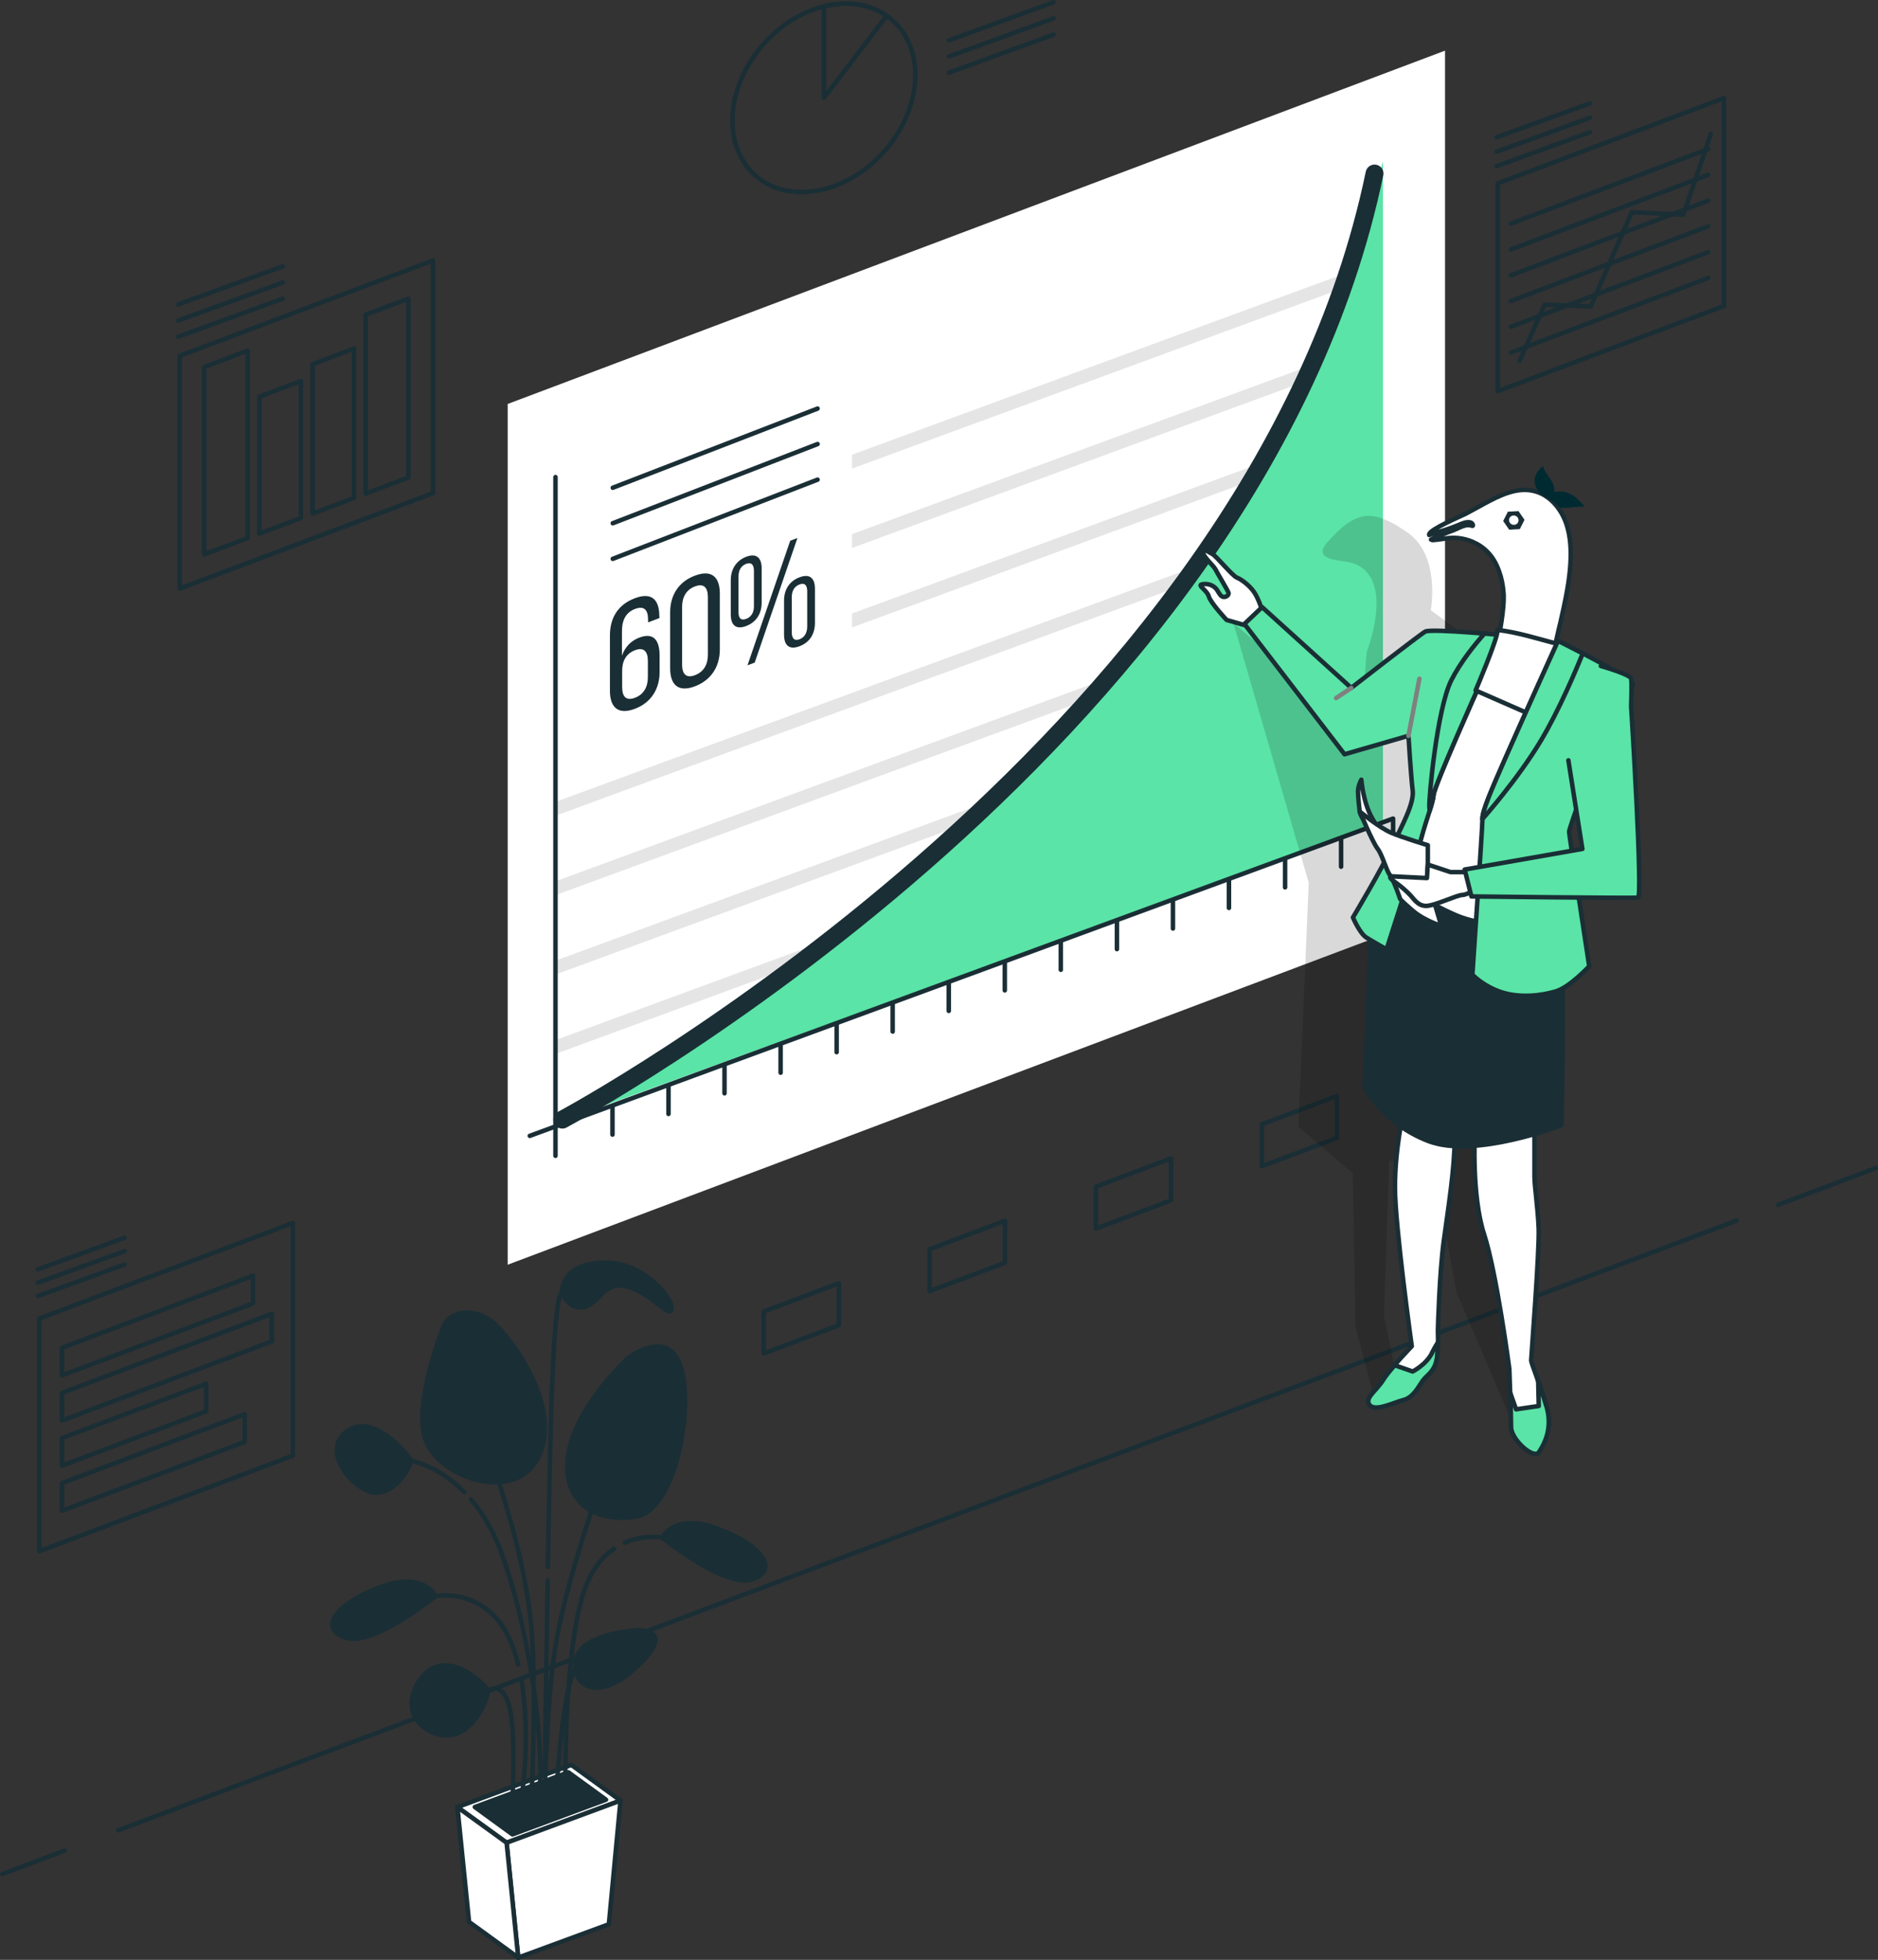 <svg xmlns="http://www.w3.org/2000/svg" id="Layer_2" data-name="Layer 2" viewBox="0 0 192.1 200.46"><rect x="0" y="0" width="192.1" height="200.46" fill="#333333" stroke="none"/><defs><style> .cls-1 { fill: #e5e5e5; } .cls-1, .cls-2, .cls-3, .cls-4, .cls-5, .cls-6 { stroke-width: 0px; } .cls-7, .cls-8, .cls-9, .cls-10, .cls-11, .cls-12 { stroke-linecap: round; stroke-linejoin: round; } .cls-7, .cls-8, .cls-9, .cls-10, .cls-12 { stroke: #1a2e35; } .cls-7, .cls-8, .cls-9, .cls-11, .cls-12 { stroke-width: .46px; } .cls-7, .cls-10, .cls-11 { fill: none; } .cls-2, .cls-9 { fill: #5ae4a7; } .cls-3, .cls-12 { fill: #1a2e35; } .cls-4, .cls-8 { fill: #fff; } .cls-10 { stroke-width: 1.83px; } .cls-11 { stroke: gray; } .cls-5 { opacity: .15; } .cls-6 { fill: #002a32; } </style></defs><g id="Layer_1-2" data-name="Layer 1"><g><g><line class="cls-7" x1="181.88" y1="123.24" x2="191.87" y2="119.47"></line><line class="cls-7" x1="12.1" y1="187.21" x2="177.67" y2="124.83"></line><line class="cls-7" x1=".23" y1="191.69" x2="6.62" y2="189.28"></line></g><g><polygon class="cls-4" points="147.81 93.23 51.93 129.36 51.93 41.32 147.81 5.18 147.81 93.23"></polygon><g><path class="cls-3" d="M67.45,63.01v.21l-1.16.44v-.29c0-1-.41-1.43-1.32-1.09-.93.35-1.35,1.11-1.35,2.3v2.49c.3-.87.9-1.53,1.79-1.86,1.43-.54,2.06.25,2.06,1.85v1.68c0,1.7-.84,3.12-2.53,3.76-1.71.65-2.55-.15-2.55-1.84v-5.66c0-1.76.79-3.15,2.55-3.81,1.71-.65,2.5.13,2.5,1.83ZM63.64,68.61v1.66c0,1,.41,1.44,1.31,1.1.89-.33,1.32-1.1,1.32-2.1v-1.66c0-1-.43-1.44-1.32-1.1-.9.34-1.31,1.1-1.31,2.1Z"></path><path class="cls-3" d="M68.55,62.62c0-1.7.84-3.11,2.53-3.74,1.71-.65,2.55.13,2.55,1.83v5.72c0,1.7-.84,3.12-2.55,3.77-1.7.64-2.53-.15-2.53-1.85v-5.72ZM69.77,67.96c0,1,.43,1.44,1.32,1.1.9-.34,1.32-1.1,1.32-2.1v-5.86c0-1.01-.41-1.46-1.32-1.12-.89.33-1.32,1.1-1.32,2.11v5.86Z"></path><path class="cls-3" d="M77.91,58.14v3.5c0,1.08-.51,1.98-1.58,2.39-1.08.41-1.58-.12-1.58-1.19v-3.5c0-1.06.51-1.98,1.58-2.39s1.58.13,1.58,1.19ZM75.54,58.99v3.61c0,.6.22.91.79.7.55-.21.79-.69.79-1.3v-3.61c0-.6-.24-.92-.79-.72-.57.22-.79.71-.79,1.31ZM81.57,55.03l-4.37,12.74-.74.28,4.37-12.74.74-.28ZM83.36,60.22v3.49c0,1.08-.49,1.98-1.58,2.39-1.08.41-1.58-.12-1.58-1.19v-3.49c0-1.06.51-1.97,1.58-2.37,1.09-.41,1.58.12,1.58,1.18ZM80.99,61.07v3.6c0,.6.24.92.79.72.55-.21.79-.71.79-1.31v-3.6c0-.6-.24-.91-.79-.7-.55.21-.79.69-.79,1.3Z"></path></g><g><polygon class="cls-1" points="141.4 75.29 56.74 106.41 56.74 107.83 141.4 76.72 141.4 75.29"></polygon><polygon class="cls-1" points="141.4 67.17 56.74 98.29 56.74 99.71 141.4 68.6 141.4 67.17"></polygon><polygon class="cls-1" points="141.4 59.05 56.74 90.17 56.74 91.59 141.4 60.48 141.4 59.05"></polygon><polygon class="cls-1" points="141.4 50.93 56.74 82.05 56.74 83.47 141.4 52.36 141.4 50.93"></polygon><polygon class="cls-1" points="87.15 62.75 87.15 64.18 141.4 44.24 141.4 42.81 87.15 62.75"></polygon><polygon class="cls-1" points="87.15 54.63 87.15 56.05 141.4 36.11 141.4 34.69 87.15 54.63"></polygon><polygon class="cls-1" points="87.15 46.51 87.15 47.93 141.4 27.99 141.4 26.57 87.15 46.51"></polygon></g><g><path class="cls-2" d="M141.46,16.48c-1.48,5.57-4.67,16.41-9.08,25.23-6.23,12.47-25.6,36.07-39.18,47.64-13.58,11.58-36.18,25.47-36.18,25.47l84.44-30.71V16.48Z"></path><path class="cls-10" d="M57.52,114.52s70.8-37.78,83.08-96.77"></path><line class="cls-7" x1="56.82" y1="48.8" x2="56.82" y2="118.22"></line><line class="cls-7" x1="54.19" y1="116.18" x2="142.35" y2="83.78"></line><line class="cls-7" x1="62.65" y1="113.21" x2="62.65" y2="116.05"></line><line class="cls-7" x1="68.38" y1="111.1" x2="68.38" y2="113.94"></line><line class="cls-7" x1="74.11" y1="109" x2="74.11" y2="111.83"></line><line class="cls-7" x1="79.85" y1="106.89" x2="79.85" y2="109.72"></line><line class="cls-7" x1="85.58" y1="104.78" x2="85.58" y2="107.62"></line><line class="cls-7" x1="91.31" y1="102.68" x2="91.31" y2="105.51"></line><line class="cls-7" x1="97.05" y1="100.57" x2="97.05" y2="103.4"></line><line class="cls-7" x1="102.78" y1="98.46" x2="102.78" y2="101.3"></line><line class="cls-7" x1="108.51" y1="96.35" x2="108.51" y2="99.19"></line><line class="cls-7" x1="114.25" y1="94.25" x2="114.25" y2="97.08"></line><line class="cls-7" x1="119.98" y1="92.14" x2="119.98" y2="94.97"></line><line class="cls-7" x1="125.71" y1="90.03" x2="125.71" y2="92.87"></line><line class="cls-7" x1="131.45" y1="87.93" x2="131.45" y2="90.76"></line><line class="cls-7" x1="137.18" y1="85.82" x2="137.18" y2="88.65"></line><line class="cls-7" x1="142.5" y1="83.73" x2="142.5" y2="86.57"></line></g><g><line class="cls-7" x1="62.68" y1="49.89" x2="83.63" y2="41.79"></line><line class="cls-7" x1="62.68" y1="53.52" x2="83.63" y2="45.42"></line><line class="cls-7" x1="62.68" y1="57.16" x2="83.63" y2="49.06"></line></g></g><g><polygon class="cls-7" points="85.81 135.54 78.12 138.44 78.12 134.15 85.81 131.25 85.81 135.54"></polygon><polygon class="cls-7" points="102.79 129.16 95.1 132.06 95.1 127.77 102.79 124.87 102.79 129.16"></polygon><polygon class="cls-7" points="119.78 122.78 112.09 125.67 112.09 121.38 119.78 118.48 119.78 122.78"></polygon><polygon class="cls-7" points="136.76 116.39 129.07 119.29 129.07 115 136.76 112.1 136.76 116.39"></polygon></g><g><g><polygon class="cls-7" points="176.35 31.29 153.2 40.01 153.2 18.76 176.35 10.03 176.35 31.29"></polygon><g><line class="cls-7" x1="153.08" y1="17" x2="162.64" y2="13.52"></line><line class="cls-7" x1="153.08" y1="15.52" x2="162.64" y2="12.04"></line><line class="cls-7" x1="153.08" y1="14.04" x2="162.64" y2="10.57"></line></g></g><polyline class="cls-7" points="155.45 36.89 158 31.16 162.72 31.34 166.91 21.7 172.18 21.97 175 13.7"></polyline><line class="cls-7" x1="154.54" y1="22.88" x2="174.73" y2="15.24"></line><line class="cls-7" x1="154.54" y1="25.52" x2="174.73" y2="17.88"></line><line class="cls-7" x1="154.54" y1="28.16" x2="174.73" y2="20.52"></line><line class="cls-7" x1="154.54" y1="30.79" x2="174.73" y2="23.15"></line><line class="cls-7" x1="154.54" y1="33.43" x2="174.73" y2="25.79"></line><line class="cls-7" x1="154.54" y1="36.07" x2="174.73" y2="28.43"></line></g><g><g><ellipse class="cls-7" cx="84.28" cy="10.01" rx="10.59" ry="8.26" transform="translate(20.98 66.55) rotate(-48.55)"></ellipse><path class="cls-7" d="M90.69,1.62c-1.67-1.16-3.93-1.58-6.41-.96v9.35l6.41-8.39Z"></path></g><g><line class="cls-7" x1="97.07" y1="7.43" x2="107.77" y2="3.54"></line><line class="cls-7" x1="97.07" y1="5.78" x2="107.77" y2="1.88"></line><line class="cls-7" x1="97.07" y1="4.12" x2="107.77" y2=".23"></line></g></g><g><polygon class="cls-7" points="44.29 50.44 18.38 60.2 18.38 36.4 44.29 26.64 44.29 50.44"></polygon><g><polygon class="cls-7" points="37.41 32.19 37.41 50.48 41.77 48.84 41.77 30.54 37.41 32.19"></polygon><polygon class="cls-7" points="26.53 54.58 30.78 52.98 30.78 38.97 26.53 40.57 26.53 54.58"></polygon><polygon class="cls-7" points="36.22 35.65 31.97 37.25 31.97 52.53 36.22 50.93 36.22 35.65"></polygon><polygon class="cls-7" points="25.34 35.86 20.89 37.54 20.89 56.7 25.34 55.03 25.34 35.86"></polygon></g><line class="cls-7" x1="18.24" y1="34.44" x2="28.94" y2="30.54"></line><line class="cls-7" x1="18.24" y1="32.78" x2="28.94" y2="28.89"></line><line class="cls-7" x1="18.24" y1="31.13" x2="28.94" y2="27.24"></line></g><g><polygon class="cls-7" points="25.87 130.49 6.34 137.86 6.34 140.68 25.87 133.32 25.87 130.49"></polygon><polygon class="cls-7" points="27.79 137.21 6.34 145.3 6.34 142.47 27.79 134.39 27.79 137.21"></polygon><polygon class="cls-7" points="21.09 141.53 6.34 147.09 6.34 149.91 21.09 144.35 21.09 141.53"></polygon><polygon class="cls-7" points="25.03 144.65 6.34 151.7 6.34 154.53 25.03 147.48 25.03 144.65"></polygon><g><line class="cls-7" x1="3.87" y1="132.57" x2="12.73" y2="129.34"></line><line class="cls-7" x1="3.87" y1="131.2" x2="12.73" y2="127.98"></line><line class="cls-7" x1="3.87" y1="129.83" x2="12.73" y2="126.61"></line></g><polygon class="cls-7" points="29.95 148.89 4.03 158.66 4.03 134.86 29.95 125.09 29.95 148.89"></polygon></g><g><g><g id="Mask_Group_2" data-name="Mask Group 2"><g id="Group_8478" data-name="Group 8478"><g id="Group_8476" data-name="Group 8476"><path class="cls-8" d="M150.68,55.45c.3.13.59.28.85.47.35.25.67.55.93.88.26.32.47.68.64,1.05.17.36.3.73.41,1.11.1.36.17.72.22,1.08.04.27.06.54.08.81.11,2.73-1.66,9.67-2.15,11.7,1.01.09,2.02.18,3.03.29.77.09,1.55.17,2.33.2.17,0,.34,0,.51,0,.78-3.61,2.07-9.44,2.13-9.57.74-3.23,1.55-7.11.53-9.98-.62-1.77-2.38-3.96-5.38-3.24-1.65.39-3.29,1.48-4.91,2.31-.63.31-3.46,1.51-3.7,2.05-.02.04-.02.08-.01.11.06-.03.13-.05.19-.07.47-.16.95-.3,1.42-.44.48-.15.93-.32,1.39-.51.35-.15.75-.33,1.14-.28.16.02.3.11.33.28.03.15-.12.06-.21.04-.09-.02-.19-.03-.29-.03-.19,0-.38.06-.56.12-.42.16-.8.38-1.23.52-.23.08-.46.17-.69.27-.21.09-.43.18-.64.27-.11.05-.22.09-.33.14-.1.05-.24.09-.33.16.12.08.28.05.41.03.25-.02.49-.05.73-.09.53-.09,1.03-.15,1.57-.1.53.05,1.06.18,1.55.39Z"></path></g><g id="Group_8477" data-name="Group 8477"><path id="Path_10572" data-name="Path 10572" class="cls-3" d="M155.33,52.28l-1.09.06-.48.95.61.89,1.09-.06.48-.95-.61-.89ZM155.33,53.18c.02.26-.18.49-.44.5,0,0,0,0-.01,0-.27.02-.5-.19-.52-.45-.02-.26.18-.49.44-.5,0,0,0,0,.01,0,.27-.02.5.18.52.45h0Z"></path></g></g></g><path id="Path_10576" data-name="Path 10576" class="cls-6" d="M159.8,51.92c.25.04.51.04.76,0,.82-.11,1.22-.11,1.41-.08.05,0,.08-.05.05-.09-.35-.47-1.45-1.76-2.95-1.43-.04,0-.07-.02-.07-.05.01-.45-.13-.9-.42-1.27-.54-.76-.7-1.1-.73-1.25-.01-.04-.06-.06-.09-.03-.37.31-1.46,1.39-.19,2.78.01.01.03.02.04.02.21,0,1.46.21,1.31.16-.32-.1-.64-.2-.97-.28-.09-.02-.31-.1-.41-.05-.13.07.34.35.39.38.31.2.63.38.95.57.32.19.65.75.91.63"></path></g><path class="cls-5" d="M126.17,63.74l.09.3,7.61,26.25-1.06,24.95,5.57,4.78.27,15.66,1.86,7.17,2.39-1.86-1.33-6.37.53-15.93,4.51.53,2.39,13.01,6.37,14.87-.53-7.96-1.59-7.7,1.86-62.65-8.76-6.37s1.06-5.57-2.39-7.96c-3.45-2.39-5.19-2.43-8.23,1.06-1.58,1.81,1.48,1.79,2.3,1.99,4.95,1.17,1.76,9.21,1.76,9.21l-.34,4.47-1.86,2.12-11.41-9.56Z"></path><g><path class="cls-8" d="M150.86,115.94s-.34,6.36.95,10.32c1.29,3.96,2.58,13.76,2.58,13.76,0,0,.17,4.64.17,5.93s2.32,3.35,2.84,2.58c.52-.77,1.46-2.41.77-4.73s-1.55-4.39-1.55-4.64.86-11.27.77-13.5c-.09-2.24-.43-4.3-.43-5.33v-5.42l-6.11,1.03Z"></path><path class="cls-9" d="M158.17,143.81c-.27-.92-.57-1.8-.83-2.54l.06,2.54-2.32.34-.6-1.69c.04,1.33.09,2.84.09,3.5,0,1.29,2.32,3.35,2.84,2.58.52-.77,1.46-2.41.77-4.73Z"></path></g><g><path class="cls-8" d="M143.55,113.79s-.86,3.7-.86,7.65,1.72,16.26,1.72,16.26c0,0-2.24,2.32-2.92,3.44s-1.98,1.89-1.38,2.58c.6.69,2.41-.26,3.44-.52,1.03-.26,1.55-1.38,1.98-1.98s1.29-.95,1.46-2.41c.17-1.46.09-2.32.09-2.67s.17-6.02.6-9.2,1.12-7.4,1.12-10.58-5.25-2.58-5.25-2.58Z"></path><path class="cls-9" d="M146.48,138.39c-.6,1.2-1.98,1.89-1.98,1.89l-1.72-.6h-.15c-.46.53-.9,1.07-1.14,1.46-.69,1.12-1.98,1.89-1.38,2.58.6.69,2.41-.26,3.44-.52,1.03-.26,1.55-1.38,1.98-1.98.43-.6,1.29-.95,1.46-2.41.07-.61.1-1.11.1-1.52-.2.32-.42.69-.62,1.09Z"></path></g><path class="cls-12" d="M142.17,89.55s-2.06,4.56-2.06,7.48-.52,14.17-.52,14.17c0,0,1.81,3.71,6.54,5.52,4.73,1.81,13.59-1.63,13.59-1.63,0,0,.34-15.64,0-18.48-.34-2.84-1.03-6.02-1.03-6.02l-15.83-2.92-.69,1.89Z"></path><path class="cls-8" d="M142.17,89.55s.09.07.25.2c.76.6,3.2,2.42,6.46,3.84,3.96,1.72,9.63.77,9.63.77l1.2-11.35,3.96-13.59-12.99-3.44s-3.96,7.83-4.47,10.24c-.52,2.41-.77,5.59-.86,6.28-.09.69-3.18,7.05-3.18,7.05Z"></path><path class="cls-8" d="M128.15,64.18l-2.68-.77s-1.63-1.73-1.82-2.4c-.19-.67-1.25-1.15-.67-1.25.58-.1,1.05.1,1.34.38.29.29.38.67.67.86.29.19.77-.1.67-.38-.1-.29-1.15-2.01-1.34-2.4-.19-.38-1.25-1.25-1.25-1.73s.58,0,.96.19c.38.19,2.01,2.2,2.49,2.4.48.19,1.25.77,1.73,1.44.48.67.86,1.92.86,1.92l-.96,1.73Z"></path><g><path class="cls-9" d="M154.39,65.03s-8-.77-8.6-.43c-.6.34-7.57,5.76-7.57,5.76l-9.12-8.26-1.81,1.72,10.24,13.33,6.54-1.89s.26,4.21.43,5.59c.17,1.38-1.12,3.61-2.15,5.85-1.03,2.24-3.96,7.14-3.96,7.14,0,0,.69,1.63,1.38,2.06s2.06,1.2,2.06,1.2c0,0,2.92-9.03,3.53-11.27.6-2.24,1.2-3.61,1.29-4.56.09-.95,4.64-11.1,4.64-11.1l3.1-5.16Z"></path><line class="cls-11" x1="144.07" y1="75.27" x2="145.19" y2="69.42"></line><path class="cls-9" d="M151.84,64.81c-.96,1.08-2.45,2.91-3.39,4.78-1.46,2.92-2.32,12.13-2.24,12.99.01.11.02.23.03.34.21-.66.36-1.2.4-1.63.09-.95,4.64-11.1,4.64-11.1l3.1-5.16s-1.12-.11-2.54-.23Z"></path><line class="cls-11" x1="138.22" y1="70.37" x2="136.67" y2="71.4"></line></g><path class="cls-8" d="M153.18,64.43s0,.06,0,.08c0,.86-2.24,6.11-2.24,6.11l5.5,2.41s2.66-6.24,2.83-7.18c-2.02-.53-4.03-1.18-6.1-1.42Z"></path><g><path class="cls-9" d="M159.38,65.55s-3.78,8.34-5.33,11.87c-1.55,3.53-2.41,5.5-2.41,6.36s-1.03,15.91-1.03,15.91c0,0,1.12,1.2,3.01,1.81,1.89.6,4.04.34,5.5-.09,1.46-.43,3.44-2.58,3.44-2.58,0,0-2.06-13.5-2.06-13.76s2.15-6.45,2.58-7.22c.43-.77,3.78-7.22,3.96-7.83.17-.6-7.65-4.47-7.65-4.47Z"></path><path class="cls-9" d="M154.04,77.42c-1.55,3.53-2.41,5.5-2.41,6.36,0,0,3.61-4.04,6.02-8.08,1.86-3.13,3.57-7.19,4.25-8.86-1.4-.73-2.53-1.29-2.53-1.29,0,0-3.78,8.34-5.33,11.87Z"></path></g><g><path class="cls-8" d="M139.08,83.01s-.17-1.46-.17-2.06.34-1.2.34-1.2c0,0,.17,2.32,1.12,3.96.95,1.63,1.46,2.58,1.46,2.58,0,0-2.49-2.06-2.75-3.27Z"></path><path class="cls-8" d="M146.05,88.43v-1.98s-2.58-.77-3.78-1.29c-1.2-.52-3.18-2.15-3.18-2.15,0,0,1.29,3.1,1.81,3.78.52.69.86,2.15,1.29,2.75.43.6,1.03,2.41,1.03,2.41,0,0,.09.17,1.29,1.2,1.2,1.03,2.92,1.55,2.92,1.55l-1.46-4.9.09-1.38Z"></path></g><path class="cls-8" d="M150.26,89.2h-1.89l-2.32-.77-.09,1.38-3.44-.17s-.77-.09.09.52,1.29,1.03,1.63,1.38c.34.34.77,1.12,1.63,1.12s3.18-1.12,3.7-1.12,1.72-.77,1.72-.77l-1.03-1.55Z"></path><path class="cls-9" d="M160.43,77.77l1.43,9.06-12.04,2.11.69,2.75s16.53.2,17.04.12c.52-.09-.7-19.56-.7-19.56,0,0,.09-2.41,0-2.84-.09-.43-3.1-1.29-3.1-1.29"></path></g><g><path class="cls-12" d="M42.09,149.43s-1.03,2.84-3.23,3.23c-2.2.39-6.07-3.88-3.62-6.07,2.45-2.2,5.81,1.29,6.85,2.84Z"></path><path class="cls-12" d="M45.45,135.48s-3.23,7.88-1.94,11.75c1.29,3.88,9.3,6.72,11.63,1.68,2.33-5.04-2.84-12.14-4.78-13.69-1.94-1.55-4.26-1.03-4.91.26Z"></path><path class="cls-12" d="M64.31,138.84s-5.55,5.04-6.2,10.08c-.65,5.04,3.1,6.85,6.98,6.2,3.88-.65,5.81-10.46,4.65-14.98-1.16-4.52-5.43-1.29-5.43-1.29Z"></path><path class="cls-12" d="M65.34,166.74s-6.2.26-6.46,3.23c-.26,2.97,2.71,3.62,5.68,1.03,2.97-2.58,3.36-4.13.78-4.26Z"></path><path class="cls-12" d="M49.97,172.94s-.65,3.1-2.97,4.26c-2.33,1.16-6.46-1.29-4.26-5.04,2.2-3.75,6.07-.78,7.23.78Z"></path><path class="cls-12" d="M44.54,163.25s-1.16-2.58-5.68-.9c-4.52,1.68-6.33,4.26-3.49,5.17s9.17-4.26,9.17-4.26Z"></path><path class="cls-12" d="M57.46,132.25s.78,1.81,2.33,1.42c1.55-.39,1.94-2.71,4.39-2.07,2.45.65,4.52,3.49,4.52,2.2s-3.1-4.65-6.59-4.65-4.52,1.42-4.65,3.1Z"></path><polygon class="cls-8" points="57.26 193.17 47.98 196.58 47.98 196.58 46.79 184.84 58.44 180.52 57.26 193.17"></polygon><polygon class="cls-8" points="58.44 180.52 63.47 184.17 51.82 188.48 46.79 184.84 58.44 180.52"></polygon><polygon class="cls-12" points="58.14 181.28 61.99 184.08 52.42 187.63 48.57 184.83 58.14 181.28"></polygon><path class="cls-7" d="M51.07,151.76s2.7,7.91,3.28,14.67c.58,6.76,0,17.56,0,17.56"></path><path class="cls-7" d="M60.53,154.46s-3.09,9.07-3.86,14.86c-.77,5.79-.97,14.67-.97,14.67"></path><path class="cls-7" d="M58.98,170.68s-1.35.39-2.12,13.51"></path><path class="cls-7" d="M49.97,172.94s1.29-1.1,2.07,1.4c.77,2.51.39,9.46.39,9.46"></path><path class="cls-7" d="M53.31,171.7c1.01,5.66.08,11.91.08,11.91"></path><path class="cls-7" d="M44.54,163.25s5.56-1.07,7.88,5.11c.23.61.42,1.24.58,1.89"></path><path class="cls-12" d="M67.76,157.27s1.16-2.58,5.68-.9c4.52,1.68,6.33,4.26,3.49,5.17-2.84.9-9.17-4.26-9.17-4.26Z"></path><path class="cls-7" d="M62.81,158.4c-1.12.77-2.19,2-2.93,3.98-2.32,6.18-2.05,21.42-2.05,21.42"></path><path class="cls-7" d="M67.76,157.27s-1.84-.35-3.85.52"></path><path class="cls-7" d="M48.18,153.37c1.21,1.42,2.38,3.33,3.28,5.92,3.09,8.88,4.25,20.27,3.67,24.51"></path><path class="cls-7" d="M42.09,149.43s2.69.42,5.42,3.2"></path><path class="cls-7" d="M56.02,161.68c-.19,11.21-.32,22.31-.32,22.31"></path><path class="cls-7" d="M57.46,132.25s-.6-.56-.99,9.47c-.15,3.9-.3,11.15-.43,18.56"></path><polygon class="cls-8" points="62.28 196.82 53.01 200.23 53.01 200.23 51.82 188.48 63.47 184.17 62.28 196.82"></polygon><polygon class="cls-8" points="51.82 188.48 46.79 184.84 47.98 196.58 53.01 200.23 51.82 188.48"></polygon></g></g></g></svg>